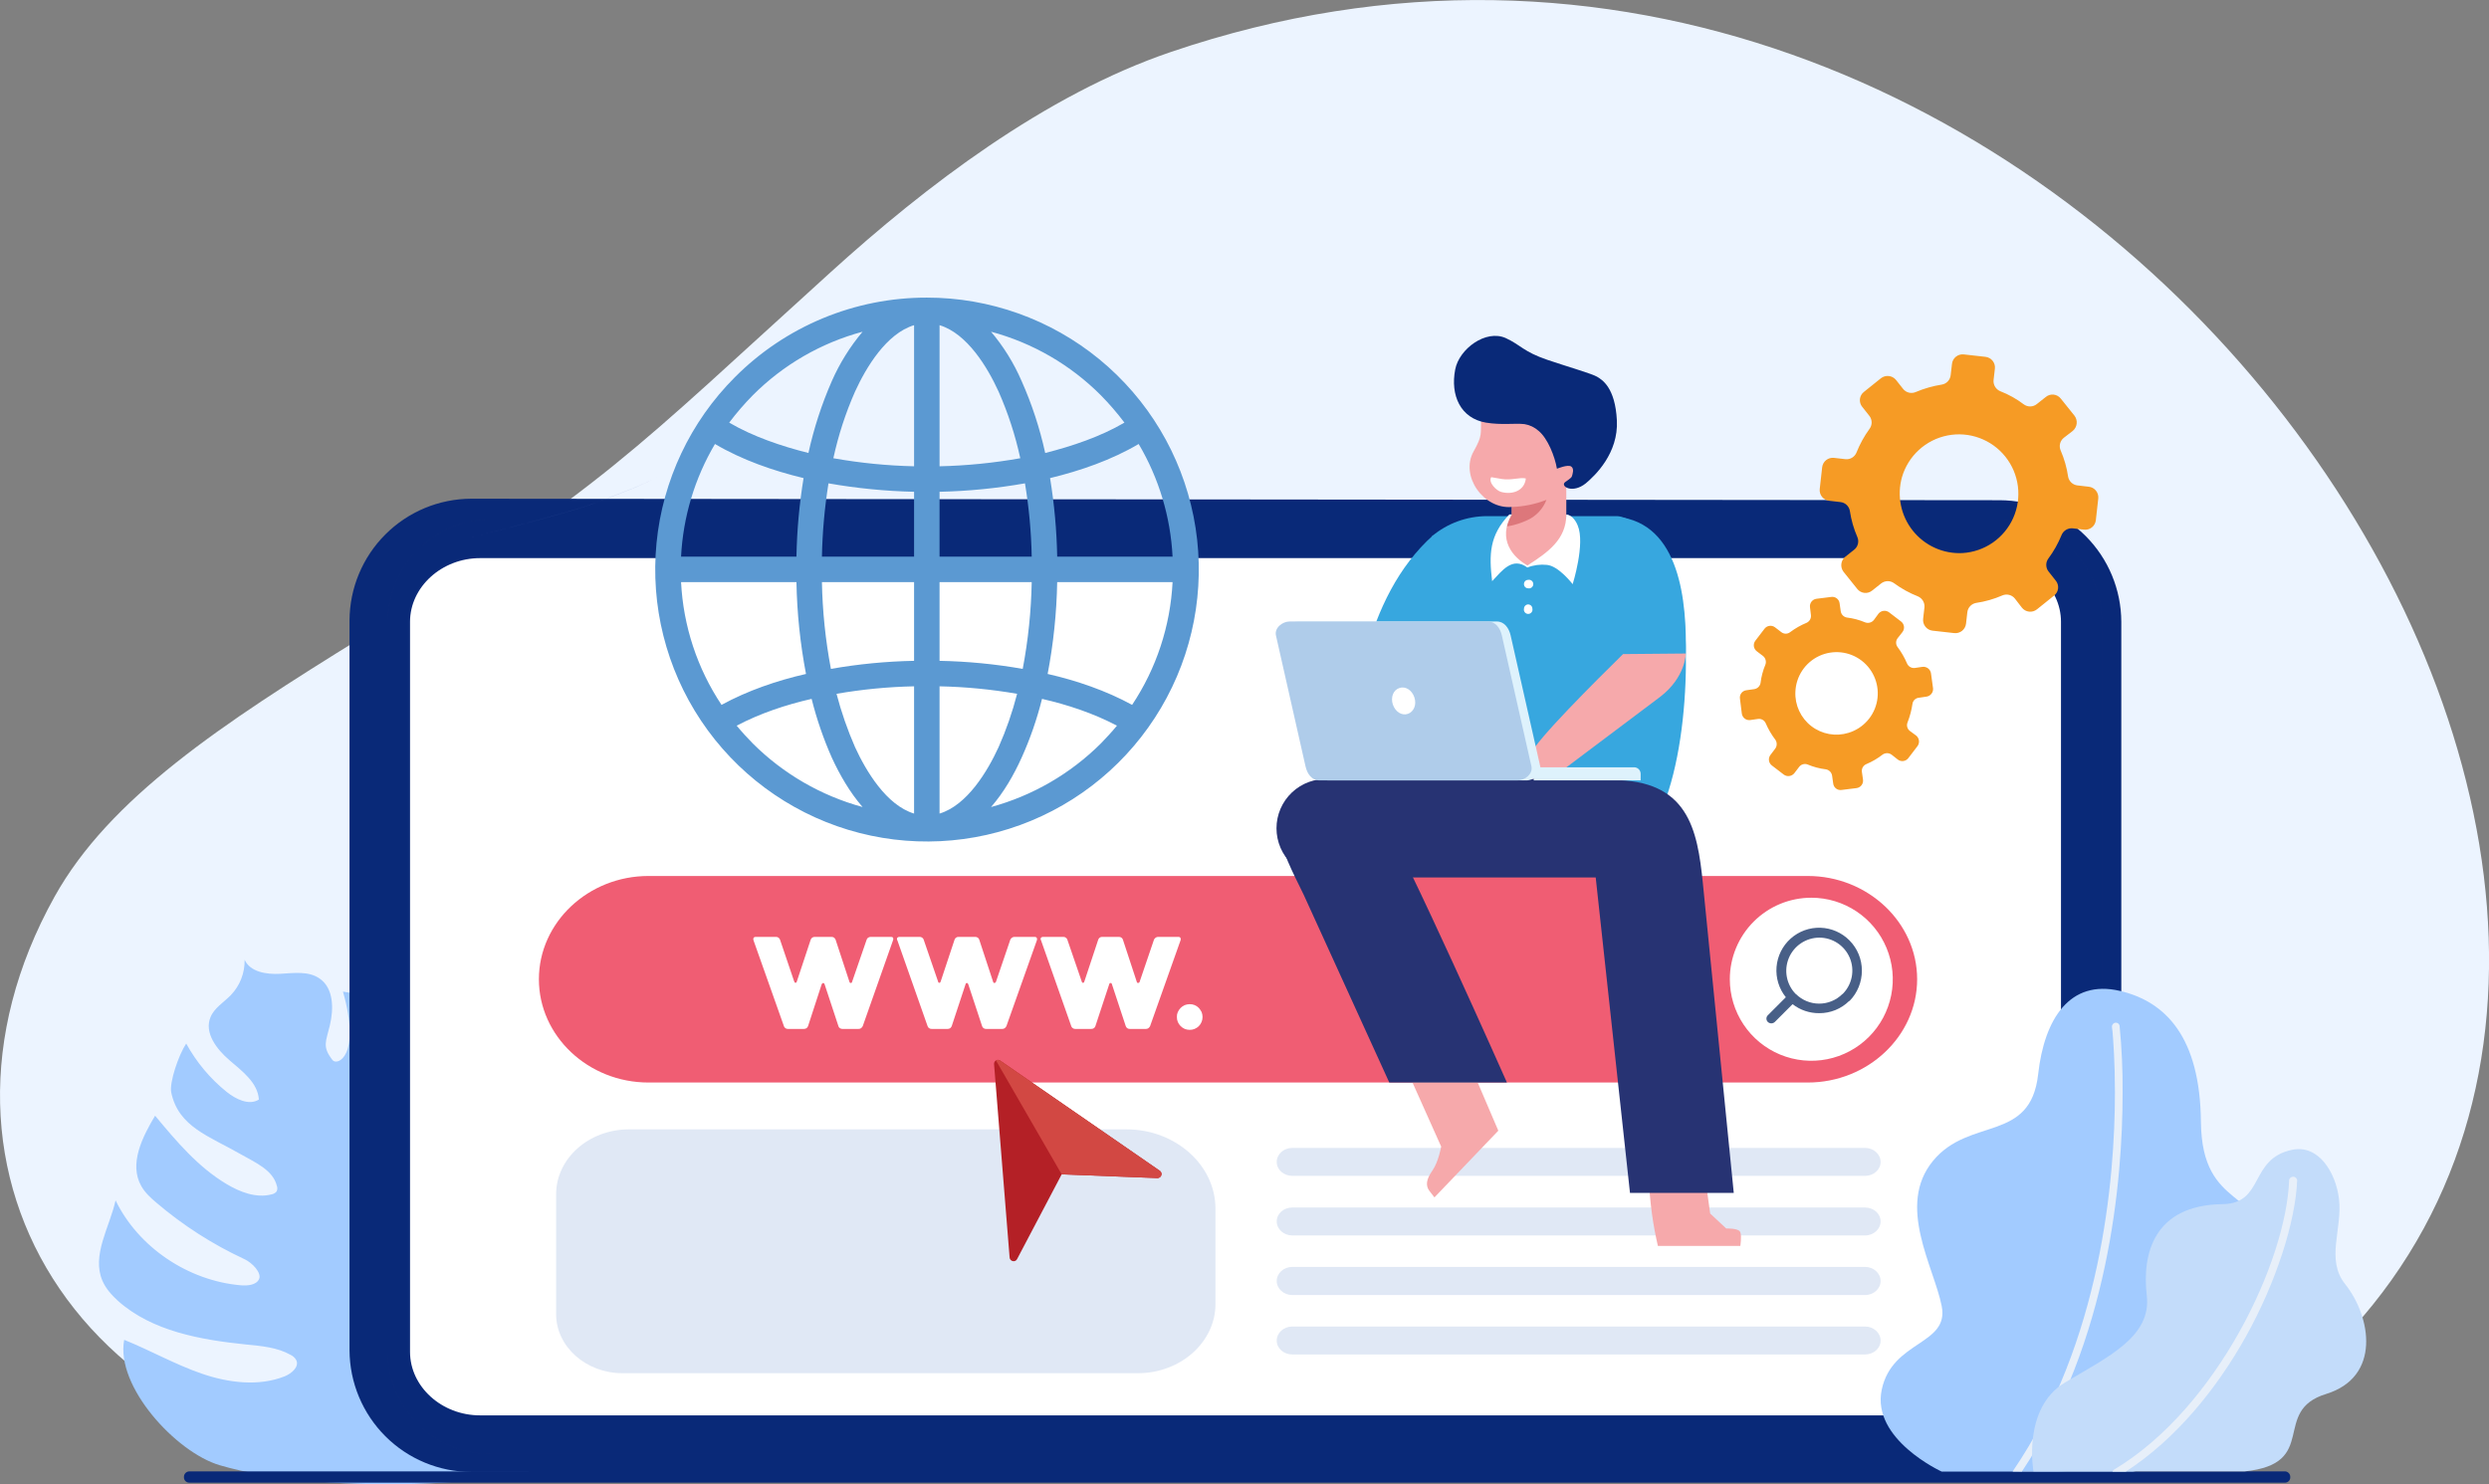 <?xml version="1.0" encoding="UTF-8"?>
<svg xmlns="http://www.w3.org/2000/svg" width="404" height="241" viewBox="0 0 404 241" fill="none">
  <rect x="0" y="0" width="404" height="241" fill="#808080" stroke="none"/>
  <g clip-path="url(#clip0_5_256)">
    <path fill-rule="evenodd" clip-rule="evenodd" d="M190.082 8.429C169.62 15.367 150.162 30.277 134.839 44.184C102.915 73.091 98.172 79.177 58.8 103.46C35.846 117.64 17.756 129.599 8.847 145.604C-16.175 190.579 13.651 239.174 76.13 239.174H330.12C330.12 239.174 360.006 239.783 381.806 215.744C455.716 134.254 333.16 -40.227 190.082 8.429Z" fill="#ECF4FF"></path>
    <path d="M97.747 234.458C88.838 241.882 52.567 242.917 35.663 237.896C28.549 235.797 18.728 225.085 20.157 217.539C24.383 219.243 28.397 221.525 32.714 223.016C37.031 224.507 41.926 225.146 46.183 223.473C47.338 223.016 48.645 221.89 48.068 220.795C47.857 220.432 47.538 220.145 47.156 219.973C44.997 218.756 42.443 218.543 39.98 218.3C32.562 217.539 24.687 216.139 19.184 211.24C18.151 210.297 17.178 209.232 16.631 207.954C14.837 203.815 17.786 199.281 18.759 194.9C22.438 202.476 30.464 207.923 39.068 208.684C40.193 208.775 41.592 208.654 42.048 207.68C42.504 206.706 41.014 205.033 39.585 204.394C34.487 202.02 29.732 198.97 25.448 195.326C24.475 194.504 23.532 193.652 22.924 192.557C20.917 188.996 23.076 184.645 25.174 181.146C28.609 185.284 32.136 189.483 36.788 192.252C38.977 193.561 41.592 194.565 44.054 193.926C44.388 193.872 44.69 193.699 44.906 193.439C44.971 193.296 45.007 193.142 45.012 192.986C45.017 192.829 44.992 192.673 44.936 192.526C44.298 189.94 41.379 188.722 39.038 187.384C33.96 184.462 28.944 182.971 27.788 177.342C27.485 175.76 28.944 171.378 30.221 169.43C31.875 172.452 34.106 175.12 36.788 177.281C38.278 178.468 40.406 179.533 42.017 178.529C41.865 175.82 39.342 173.934 37.244 172.138C35.146 170.343 33.109 167.665 34.173 165.14C34.781 163.649 36.332 162.736 37.457 161.58C38.192 160.817 38.77 159.916 39.156 158.929C39.542 157.942 39.729 156.888 39.707 155.828C40.588 157.806 43.233 158.232 45.453 158.111C47.672 157.989 50.074 157.624 51.868 158.871C54.179 160.454 54.179 163.801 53.54 166.479C52.902 169.156 52.263 169.917 53.966 172.108C54.726 173.112 58.648 171.499 55.668 161.001C72.36 163.284 55.364 173.356 61.688 179.076C65.002 182.119 69.988 171.591 66.37 164.896C66.37 164.896 80.873 166.935 77.772 176.338C74.671 185.74 70.201 185.527 72.086 190.396C73.971 195.265 82.089 191.37 83.396 176.49C83.396 176.49 96.591 186.866 92.943 192.496C89.295 198.125 82.91 203.511 72.755 206.067C68.529 207.132 70.353 213.766 77.103 210.723C83.852 207.68 92.092 205.215 97.139 193.348C97.139 193.348 108.449 209.262 92.791 213.157C90.328 213.766 80.174 215.196 81.025 219.213C81.876 223.229 93.885 219.943 99.449 214.952C99.449 214.952 109.908 228.007 97.747 234.458Z" fill="#A2CBFF"></path>
    <path fill-rule="evenodd" clip-rule="evenodd" d="M30.677 238.9H370.952C371.175 238.923 371.381 239.031 371.527 239.2C371.674 239.37 371.751 239.589 371.742 239.813C371.75 239.925 371.737 240.038 371.701 240.144C371.666 240.251 371.61 240.349 371.536 240.434C371.463 240.519 371.374 240.588 371.273 240.639C371.173 240.689 371.064 240.718 370.952 240.726H30.677C30.563 240.722 30.45 240.695 30.346 240.647C30.242 240.599 30.149 240.53 30.073 240.445C29.996 240.359 29.937 240.259 29.9 240.151C29.863 240.043 29.848 239.928 29.856 239.813C29.848 239.584 29.929 239.361 30.082 239.19C30.235 239.02 30.449 238.916 30.677 238.9Z" fill="#092978"></path>
    <path fill-rule="evenodd" clip-rule="evenodd" d="M344.318 100.964V219.487C344.302 224.719 342.218 229.733 338.521 233.433C334.824 237.133 329.815 239.219 324.587 239.235L76.495 238.992C71.264 238.976 66.251 236.891 62.55 233.192C58.848 229.492 56.757 224.479 56.733 219.243V100.721C56.757 95.486 58.848 90.472 62.55 86.772C66.251 83.073 71.264 80.988 76.495 80.972L324.587 81.216C329.815 81.232 334.824 83.318 338.521 87.018C342.218 90.718 344.302 95.732 344.318 100.964Z" fill="#092978"></path>
    <path fill-rule="evenodd" clip-rule="evenodd" d="M341.187 100.964C341.171 96.563 339.417 92.346 336.307 89.234C333.197 86.122 328.984 84.366 324.586 84.35H79.535C75.138 84.366 70.924 86.122 67.815 89.234C64.705 92.346 62.951 96.563 62.935 100.964V219.487C62.951 223.885 64.706 228.099 67.817 231.206C70.927 234.314 75.14 236.063 79.535 236.071H324.586C328.981 236.063 333.194 234.314 336.305 231.206C339.416 228.099 341.171 223.885 341.187 219.487V100.964Z" fill="#273373"></path>
    <path fill-rule="evenodd" clip-rule="evenodd" d="M341.187 100.964C341.171 96.563 339.417 92.346 336.307 89.234C333.197 86.122 328.984 84.366 324.586 84.35H79.535C75.138 84.366 70.924 86.122 67.815 89.234C64.705 92.346 62.951 96.563 62.935 100.964V219.487C62.951 223.885 64.706 228.099 67.817 231.206C70.927 234.314 75.14 236.063 79.535 236.071H324.586C328.981 236.063 333.194 234.314 336.305 231.206C339.416 228.099 341.171 223.885 341.187 219.487V100.964Z" fill="#092978"></path>
    <path d="M341.187 100.964C341.171 96.563 339.417 92.346 336.307 89.234C333.197 86.122 328.984 84.366 324.586 84.35H79.535C75.138 84.366 70.924 86.122 67.815 89.234C64.705 92.346 62.951 96.563 62.935 100.964V219.487C62.951 223.885 64.706 228.099 67.817 231.206C70.927 234.314 75.14 236.063 79.535 236.071H324.586C328.981 236.063 333.194 234.314 336.305 231.206C339.416 228.099 341.171 223.885 341.187 219.487V100.964Z" stroke="#092978" stroke-width="0.17" stroke-miterlimit="22.93"></path>
    <path fill-rule="evenodd" clip-rule="evenodd" d="M334.528 100.964C334.528 95.305 329.39 90.618 323.157 90.618H77.924C71.691 90.618 66.553 95.305 66.553 100.964V219.486C66.553 225.146 71.691 229.802 77.924 229.802H323.157C329.39 229.802 334.528 225.146 334.528 219.486V100.964Z" fill="white"></path>
    <path fill-rule="evenodd" clip-rule="evenodd" d="M102.094 183.367H182.846C190.781 183.367 197.287 189.149 197.287 196.239V211.727C197.287 217.904 191.632 222.955 184.7 222.955H101.03C95.102 222.955 90.268 218.635 90.268 213.37V193.895C90.268 188.083 95.588 183.367 102.094 183.367Z" fill="#E0E8F5"></path>
    <path d="M75.705 87.423C82.941 85.628 93.338 82.92 96.805 81.581C100.271 80.242 104.253 78.842 106.746 77.412C104.253 78.842 100.271 80.212 96.805 81.581C93.338 82.95 82.941 85.628 75.705 87.423Z" fill="#4760A9"></path>
    <path fill-rule="evenodd" clip-rule="evenodd" d="M105.257 142.227H293.423C303.183 142.227 311.179 149.773 311.179 158.993C311.179 168.213 303.183 175.76 293.423 175.76H105.257C95.467 175.76 87.471 168.213 87.471 158.993C87.471 149.773 95.467 142.227 105.257 142.227Z" fill="#F05D73"></path>
    <path fill-rule="evenodd" clip-rule="evenodd" d="M294 145.756C296.616 145.756 299.173 146.533 301.348 147.987C303.523 149.442 305.218 151.509 306.219 153.928C307.22 156.346 307.482 159.008 306.972 161.575C306.461 164.143 305.202 166.502 303.352 168.353C301.503 170.204 299.146 171.465 296.581 171.975C294.015 172.486 291.356 172.224 288.939 171.222C286.523 170.22 284.457 168.524 283.004 166.347C281.551 164.17 280.775 161.611 280.775 158.993C280.775 155.482 282.168 152.116 284.649 149.633C287.129 147.151 290.493 145.756 294 145.756Z" fill="white"></path>
    <path d="M195.19 165.109C195.194 165.386 195.142 165.661 195.038 165.918C194.935 166.174 194.78 166.407 194.585 166.603C194.389 166.799 194.156 166.953 193.9 167.058C193.643 167.162 193.369 167.213 193.092 167.209C192.822 167.206 192.554 167.154 192.302 167.057C192.052 166.948 191.825 166.793 191.633 166.6C191.437 166.411 191.282 166.183 191.177 165.931C191.068 165.671 191.016 165.391 191.025 165.109C191.014 164.837 191.066 164.567 191.177 164.318C191.289 164.071 191.443 163.844 191.633 163.649C191.825 163.456 192.052 163.301 192.302 163.192C192.554 163.095 192.822 163.044 193.092 163.04C193.369 163.033 193.644 163.084 193.901 163.188C194.157 163.293 194.389 163.45 194.582 163.649C194.761 163.852 194.914 164.077 195.038 164.318C195.135 164.571 195.186 164.839 195.19 165.109ZM168.982 152.694C168.94 152.632 168.915 152.56 168.91 152.485C168.904 152.41 168.919 152.336 168.952 152.268C168.991 152.218 169.042 152.177 169.1 152.151C169.158 152.124 169.222 152.112 169.286 152.116H172.6C172.742 152.109 172.882 152.152 172.995 152.238C173.109 152.308 173.195 152.416 173.239 152.542L175.58 159.358C175.61 159.51 175.671 159.571 175.792 159.571C175.914 159.571 175.945 159.51 176.005 159.358L178.255 152.572C178.297 152.437 178.382 152.319 178.498 152.238C178.612 152.152 178.752 152.109 178.894 152.116H181.63C181.771 152.114 181.91 152.156 182.025 152.238C182.141 152.319 182.227 152.437 182.268 152.572L184.518 159.419C184.526 159.47 184.551 159.517 184.59 159.55C184.63 159.584 184.68 159.602 184.731 159.602C184.785 159.599 184.837 159.58 184.88 159.547C184.924 159.515 184.956 159.47 184.974 159.419L187.315 152.542C187.38 152.42 187.474 152.315 187.589 152.238C187.702 152.152 187.842 152.109 187.984 152.116H191.298C191.358 152.112 191.417 152.124 191.471 152.151C191.524 152.177 191.57 152.218 191.602 152.268C191.657 152.382 191.667 152.512 191.633 152.633L186.677 166.6C186.613 166.732 186.519 166.846 186.403 166.935C186.29 167.021 186.15 167.064 186.008 167.057H183.363C183.221 167.064 183.081 167.021 182.968 166.935C182.852 166.854 182.766 166.736 182.724 166.6L180.475 159.784C180.467 159.733 180.442 159.686 180.402 159.653C180.363 159.619 180.313 159.601 180.262 159.602C180.21 159.601 180.16 159.619 180.121 159.653C180.082 159.686 180.056 159.733 180.049 159.784L177.799 166.6C177.757 166.736 177.672 166.854 177.556 166.935C177.431 167.021 177.282 167.063 177.13 167.057H174.516C174.438 167.061 174.36 167.05 174.287 167.024C174.214 166.998 174.147 166.957 174.09 166.905C173.984 166.833 173.908 166.725 173.877 166.6L168.982 152.694ZM145.663 152.694C145.621 152.632 145.596 152.56 145.59 152.485C145.585 152.41 145.599 152.336 145.632 152.268C145.672 152.218 145.723 152.177 145.781 152.151C145.839 152.124 145.903 152.112 145.967 152.116H149.281C149.423 152.109 149.562 152.152 149.676 152.238C149.79 152.308 149.876 152.416 149.919 152.542L152.26 159.358C152.291 159.51 152.351 159.571 152.473 159.571C152.595 159.571 152.625 159.51 152.686 159.358L154.936 152.572C154.977 152.437 155.063 152.319 155.179 152.238C155.292 152.152 155.432 152.109 155.574 152.116H158.28C158.431 152.109 158.581 152.152 158.706 152.238C158.822 152.319 158.907 152.437 158.949 152.572L161.199 159.419C161.206 159.47 161.232 159.517 161.271 159.55C161.31 159.584 161.36 159.602 161.412 159.602C161.466 159.599 161.518 159.58 161.561 159.547C161.604 159.515 161.637 159.47 161.655 159.419L163.996 152.542C164.061 152.42 164.155 152.315 164.27 152.238C164.383 152.152 164.523 152.109 164.665 152.116H167.979C168.038 152.112 168.098 152.124 168.152 152.151C168.205 152.177 168.25 152.218 168.283 152.268C168.337 152.382 168.348 152.512 168.313 152.633L163.357 166.6C163.293 166.732 163.2 166.846 163.084 166.935C162.97 167.021 162.831 167.064 162.689 167.057H160.044C159.902 167.064 159.762 167.021 159.648 166.935C159.532 166.854 159.447 166.736 159.405 166.6L157.155 159.784C157.094 159.663 157.034 159.602 156.942 159.602C156.891 159.601 156.841 159.619 156.802 159.653C156.763 159.686 156.737 159.733 156.73 159.784L154.48 166.6C154.427 166.73 154.344 166.845 154.236 166.935C154.112 167.021 153.962 167.063 153.811 167.057H151.196C151.119 167.061 151.041 167.05 150.968 167.024C150.895 166.998 150.828 166.957 150.771 166.905C150.664 166.833 150.589 166.725 150.558 166.6L145.663 152.694ZM122.313 152.694C122.283 152.627 122.267 152.555 122.267 152.481C122.267 152.408 122.283 152.335 122.313 152.268C122.347 152.22 122.393 152.181 122.446 152.155C122.499 152.128 122.558 152.115 122.617 152.116H125.961C126.103 152.114 126.241 152.156 126.357 152.238C126.463 152.316 126.547 152.421 126.6 152.542L128.91 159.358C128.971 159.51 129.032 159.571 129.123 159.571C129.215 159.571 129.306 159.51 129.336 159.358L131.586 152.572C131.638 152.443 131.722 152.328 131.829 152.238C131.954 152.152 132.104 152.109 132.255 152.116H134.961C135.112 152.109 135.261 152.152 135.386 152.238C135.494 152.328 135.577 152.443 135.63 152.572L137.879 159.419C137.887 159.47 137.912 159.517 137.952 159.55C137.991 159.584 138.041 159.602 138.092 159.602C138.144 159.602 138.194 159.584 138.233 159.55C138.272 159.517 138.298 159.47 138.305 159.419L140.677 152.542C140.72 152.416 140.806 152.308 140.92 152.238C141.045 152.152 141.194 152.109 141.345 152.116H144.659C144.719 152.112 144.779 152.124 144.832 152.151C144.886 152.177 144.931 152.218 144.963 152.268C145.008 152.386 145.008 152.516 144.963 152.633L140.038 166.6C139.974 166.732 139.88 166.846 139.764 166.935C139.651 167.021 139.511 167.064 139.369 167.057H136.724C136.582 167.064 136.442 167.021 136.329 166.935C136.268 166.899 136.214 166.851 136.172 166.793C136.131 166.736 136.101 166.67 136.086 166.6L133.836 159.784C133.775 159.663 133.714 159.602 133.623 159.602C133.532 159.602 133.441 159.663 133.38 159.784L131.16 166.6C131.108 166.73 131.024 166.845 130.917 166.935C130.79 167.017 130.642 167.059 130.491 167.057H127.846C127.774 167.059 127.701 167.047 127.633 167.021C127.566 166.994 127.504 166.955 127.451 166.905C127.345 166.833 127.269 166.725 127.238 166.6L122.313 152.694Z" fill="white"></path>
    <path fill-rule="evenodd" clip-rule="evenodd" d="M300.203 152.694C301.493 153.998 302.214 155.759 302.209 157.593C302.215 159.437 301.494 161.208 300.203 162.523H300.142C299.501 163.157 298.742 163.658 297.907 163.998C297.072 164.337 296.179 164.508 295.277 164.501C293.715 164.512 292.195 163.998 290.96 163.04L288.072 165.931C287.92 166.074 287.718 166.154 287.509 166.154C287.3 166.154 287.099 166.074 286.947 165.931C286.873 165.86 286.815 165.775 286.775 165.681C286.735 165.587 286.714 165.486 286.714 165.383C286.714 165.281 286.735 165.18 286.775 165.086C286.815 164.992 286.873 164.907 286.947 164.836L289.866 161.914C288.751 160.528 288.211 158.766 288.358 156.992C288.505 155.219 289.327 153.57 290.654 152.386C291.982 151.202 293.713 150.573 295.49 150.631C297.267 150.688 298.955 151.427 300.203 152.694ZM291.477 161.397H291.507C292.51 162.393 293.865 162.952 295.277 162.952C296.69 162.952 298.045 162.393 299.048 161.397H299.078C299.833 160.648 300.348 159.691 300.557 158.647C300.767 157.604 300.661 156.522 300.253 155.539C299.845 154.557 299.154 153.718 298.268 153.13C297.382 152.542 296.341 152.231 295.277 152.238C294.221 152.246 293.19 152.565 292.313 153.155C291.436 153.745 290.752 154.581 290.347 155.558C289.942 156.535 289.833 157.609 290.034 158.648C290.235 159.686 290.737 160.642 291.477 161.397Z" fill="#485F87"></path>
    <path fill-rule="evenodd" clip-rule="evenodd" d="M131.738 113.471C127.603 114.414 123.377 115.814 119.576 117.822C120.397 118.826 121.279 119.77 122.191 120.713C127.136 125.639 133.276 129.194 140.007 131.029C137.94 128.655 136.298 125.795 135.021 123.026C133.656 119.941 132.558 116.744 131.738 113.471ZM181.295 117.822C177.495 115.814 173.269 114.414 169.134 113.471C168.317 116.749 167.208 119.947 165.82 123.026C164.573 125.795 162.932 128.655 160.864 131.029C167.596 129.194 173.735 125.639 178.681 120.713C179.593 119.77 180.474 118.826 181.295 117.822ZM169.651 73.548C173.998 72.452 178.62 70.9 182.511 68.618C181.334 67.054 180.055 65.57 178.681 64.175C173.752 59.228 167.606 55.67 160.864 53.86C162.899 56.27 164.569 58.967 165.82 61.863C167.491 65.617 168.774 69.532 169.651 73.548ZM118.36 68.618C122.252 70.9 126.873 72.452 131.221 73.548C132.101 69.537 133.374 65.623 135.021 61.863C136.295 58.971 137.974 56.277 140.007 53.86C133.265 55.67 127.12 59.228 122.191 64.175C120.817 65.57 119.537 67.054 118.36 68.618ZM148.368 75.708V52.795C143.869 54.164 140.585 59.642 138.791 63.567C137.253 67.049 136.071 70.679 135.265 74.4C139.593 75.17 143.973 75.607 148.368 75.708ZM135.781 112.649C136.556 115.615 137.562 118.514 138.791 121.322C140.585 125.217 143.869 130.724 148.368 132.094V111.432C144.148 111.519 139.94 111.926 135.781 112.649ZM152.503 111.432V132.094C157.003 130.724 160.286 125.217 162.08 121.322C163.322 118.52 164.329 115.619 165.09 112.649C160.931 111.926 156.724 111.519 152.503 111.432ZM152.503 52.795V75.708C156.898 75.607 161.279 75.17 165.607 74.4C164.8 70.679 163.618 67.049 162.08 63.567C160.286 59.642 157.003 54.164 152.503 52.795ZM184.822 72.087C180.444 74.674 175.367 76.439 170.441 77.625C171.13 81.842 171.516 86.103 171.597 90.375H190.325C189.996 83.923 188.108 77.648 184.822 72.087ZM152.503 90.375H167.462C167.386 86.388 167.021 82.411 166.367 78.477C161.787 79.284 157.152 79.742 152.503 79.847V90.375ZM133.41 90.375H148.368V79.847C143.709 79.74 139.064 79.283 134.474 78.477C133.846 82.414 133.49 86.389 133.41 90.375ZM110.547 90.375H129.275C129.355 86.103 129.741 81.842 130.43 77.625C125.505 76.439 120.428 74.674 116.05 72.087C112.764 77.648 110.875 83.923 110.547 90.375ZM129.275 94.513H110.547C110.901 101.628 113.17 108.515 117.114 114.445C121.34 112.132 126.143 110.489 130.826 109.424C129.884 104.507 129.365 99.519 129.275 94.513ZM134.869 108.602C139.329 107.819 143.842 107.381 148.368 107.294V94.513H133.41C133.5 99.242 133.988 103.955 134.869 108.602ZM166.002 108.602C166.884 103.955 167.372 99.242 167.462 94.513H152.503V107.294C157.03 107.381 161.543 107.819 166.002 108.602ZM190.325 94.513H171.597C171.506 99.519 170.988 104.507 170.046 109.424C174.728 110.489 179.532 112.132 183.758 114.445C187.701 108.515 189.97 101.628 190.325 94.513ZM150.436 48.322C160.643 48.315 170.538 51.85 178.432 58.327C186.327 64.803 191.733 73.819 193.73 83.838C195.727 93.857 194.19 104.259 189.382 113.271C184.575 122.283 176.793 129.348 167.364 133.261C157.935 137.174 147.441 137.693 137.672 134.73C127.904 131.767 119.464 125.505 113.791 117.012C108.118 108.518 105.564 98.319 106.564 88.151C107.563 77.984 112.055 68.478 119.272 61.254C123.358 57.148 128.215 53.892 133.563 51.672C138.912 49.453 144.646 48.314 150.436 48.322Z" fill="#5B99D2"></path>
    <path fill-rule="evenodd" clip-rule="evenodd" d="M241.403 83.802H262.411C265.056 83.802 271.502 88.793 272.627 95.274H272.657C274.786 105.711 273.843 128.655 266.455 136.841L258.064 136.749L232.434 130.359V87.058C234.947 84.95 238.123 83.797 241.403 83.802Z" fill="#37A7DF"></path>
    <path fill-rule="evenodd" clip-rule="evenodd" d="M262.412 83.894C272.81 84.898 273.782 97.952 273.63 106.107H262.412V83.894Z" fill="#37A7DF"></path>
    <path fill-rule="evenodd" clip-rule="evenodd" d="M263.445 106.198L273.63 106.107C273.63 106.107 273.63 109.971 269.435 113.167L251.709 126.495H236.873C236.873 126.495 240.035 122.447 244.169 122.113C248.304 121.778 248.517 122.356 248.517 122.356C249.308 120.226 258.885 110.671 263.445 106.198Z" fill="#F6A9AB"></path>
    <path fill-rule="evenodd" clip-rule="evenodd" d="M209.753 215.379H302.726C304.125 215.379 305.25 216.413 305.25 217.661C305.25 218.908 304.125 219.912 302.726 219.912H209.753C208.354 219.912 207.229 218.908 207.229 217.661C207.229 216.413 208.354 215.379 209.753 215.379ZM209.753 205.702H302.726C304.125 205.702 305.25 206.737 305.25 207.984C305.25 209.232 304.125 210.266 302.726 210.266H209.753C208.354 210.266 207.229 209.232 207.229 207.984C207.229 206.737 208.354 205.702 209.753 205.702ZM209.753 196.056H302.726C304.125 196.056 305.25 197.06 305.25 198.308C305.25 199.555 304.125 200.59 302.726 200.59H209.753C208.354 200.59 207.229 199.555 207.229 198.308C207.229 197.06 208.354 196.056 209.753 196.056ZM209.753 186.379H302.726C304.125 186.379 305.25 187.414 305.25 188.662C305.25 189.909 304.125 190.913 302.726 190.913H209.753C208.354 190.913 207.229 189.909 207.229 188.662C207.229 187.414 208.354 186.379 209.753 186.379Z" fill="#E0E8F5"></path>
    <path fill-rule="evenodd" clip-rule="evenodd" d="M276.58 189.727L277.583 197.03L280.198 199.464C280.198 199.464 282.235 199.373 282.478 200.073C282.721 200.772 282.478 202.294 282.478 202.294H269.1C268.371 199.099 267.793 195.752 267.55 190.153L276.58 189.727Z" fill="#F6A9AB"></path>
    <path fill-rule="evenodd" clip-rule="evenodd" d="M215.681 126.494H260.101C260.601 126.498 261.1 126.549 261.59 126.647C273.995 126.586 275.515 134.619 276.397 143.383L281.413 193.682H264.57L259.006 142.47H215.681C214.592 142.537 213.5 142.381 212.473 142.01C211.447 141.639 210.507 141.061 209.711 140.313C208.916 139.565 208.282 138.661 207.849 137.658C207.416 136.656 207.192 135.575 207.192 134.482C207.192 133.39 207.416 132.309 207.849 131.306C208.282 130.303 208.916 129.4 209.711 128.651C210.507 127.903 211.447 127.326 212.473 126.955C213.5 126.584 214.592 126.427 215.681 126.494Z" fill="#273373"></path>
    <path fill-rule="evenodd" clip-rule="evenodd" d="M227.812 172.504L233.924 186.166C233.924 186.166 233.498 188.631 232.495 190.061C231.491 191.491 231.37 192.496 232.008 193.348L232.829 194.413L243.197 183.58L237.754 170.86L227.812 172.504Z" fill="#F6A9AB"></path>
    <path fill-rule="evenodd" clip-rule="evenodd" d="M219.938 128.838C221.745 129.722 223.272 131.092 224.347 132.794C227.995 138.332 244.595 175.76 244.595 175.76H225.502L211.607 145.27C211.03 143.992 208.172 138.697 207.898 136.293C207.047 128.533 213.493 125.886 219.938 128.838Z" fill="#273373"></path>
    <path fill-rule="evenodd" clip-rule="evenodd" d="M239.183 73.304C236.964 77.23 240.764 82.707 245.385 82.311V83.559L242.862 87.149L245.355 90.862L247.939 91.805L254.233 90.192V78.903C254.446 78.812 254.476 79.238 254.932 78.964C255.388 78.69 256.422 76.56 256.239 75.465C256.057 74.369 254.658 73.76 254.658 73.76C255.966 70.565 257 70.048 253.625 68.253C250.25 66.457 243.5 66.61 243.5 66.61L240.43 67.644C240.278 70.626 240.703 70.565 239.183 73.304Z" fill="#F6A9AB"></path>
    <path fill-rule="evenodd" clip-rule="evenodd" d="M245.386 82.311C247.313 82.253 249.216 81.862 251.01 81.155C250.458 82.612 249.355 83.792 247.94 84.441C245.69 85.476 244.2 85.506 244.018 85.506L245.386 83.559V82.311Z" fill="#DD777B"></path>
    <path fill-rule="evenodd" clip-rule="evenodd" d="M236.204 59.976C235.383 64.175 237.055 67.918 241.19 68.618C243.774 69.044 245.872 68.679 247.453 68.862C248.303 68.999 249.094 69.38 249.733 69.957C251.223 71.174 252.378 74.126 252.713 76.104C252.713 76.104 254.476 75.373 255.024 75.739C255.571 76.104 255.236 76.986 255.145 77.321C255.054 77.656 254.263 78.082 254.02 78.294C253.23 78.964 255.236 80.212 257.395 78.477C258.885 77.23 262.716 73.608 262.442 68.253C262.168 62.897 260.04 61.65 259.219 61.163C258.398 60.676 254.385 59.52 251.162 58.424C247.24 57.085 246.906 56.051 244.413 54.894C241.16 53.434 236.842 56.659 236.204 59.976Z" fill="#092978"></path>
    <path fill-rule="evenodd" clip-rule="evenodd" d="M242.041 77.473C241.524 78.355 242.923 79.694 243.683 79.877C245.477 80.364 247.453 79.694 247.666 77.686C246.784 77.442 245.325 78.021 243.805 77.777L242.041 77.473Z" fill="white"></path>
    <path fill-rule="evenodd" clip-rule="evenodd" d="M232.647 86.876C226.931 91.988 223.617 99.017 221.61 106.411C225.35 106.168 229.242 106.168 232.951 106.046L232.647 86.876Z" fill="#37A7DF"></path>
    <path fill-rule="evenodd" clip-rule="evenodd" d="M248.031 98.134C248.216 98.134 248.394 98.208 248.525 98.339C248.656 98.471 248.73 98.649 248.73 98.834C248.751 98.936 248.75 99.042 248.726 99.143C248.701 99.244 248.655 99.339 248.589 99.42C248.524 99.501 248.441 99.566 248.347 99.611C248.253 99.656 248.15 99.679 248.046 99.679C247.942 99.679 247.839 99.656 247.745 99.611C247.651 99.566 247.568 99.501 247.502 99.42C247.437 99.339 247.39 99.244 247.366 99.143C247.342 99.042 247.34 98.936 247.362 98.834C247.362 98.654 247.431 98.48 247.556 98.35C247.68 98.219 247.85 98.142 248.031 98.134ZM248.031 94.148C248.132 94.126 248.238 94.128 248.339 94.152C248.44 94.177 248.535 94.223 248.616 94.289C248.697 94.355 248.762 94.438 248.807 94.532C248.852 94.626 248.875 94.729 248.875 94.833C248.875 94.937 248.852 95.04 248.807 95.134C248.762 95.228 248.697 95.311 248.616 95.377C248.535 95.442 248.44 95.489 248.339 95.513C248.238 95.538 248.132 95.539 248.031 95.517C247.943 95.517 247.856 95.5 247.775 95.466C247.693 95.433 247.62 95.383 247.558 95.321C247.496 95.259 247.446 95.185 247.413 95.104C247.379 95.023 247.362 94.936 247.362 94.848C247.358 94.758 247.372 94.667 247.404 94.582C247.435 94.498 247.484 94.42 247.547 94.355C247.609 94.289 247.684 94.237 247.767 94.202C247.851 94.166 247.94 94.148 248.031 94.148ZM245.385 83.528C243.014 87.606 245.598 90.527 247.939 91.805C251.253 89.675 254.233 87.575 254.233 83.528C254.233 83.528 255.358 83.528 256.087 85.324C257.334 88.275 255.267 94.848 255.267 94.848C255.267 94.848 252.986 91.866 251.071 91.714C249.998 91.604 248.915 91.75 247.909 92.14C245.477 90.344 243.804 92.657 242.193 94.361C241.676 90.04 241.737 86.906 244.99 83.528H245.385Z" fill="white"></path>
    <path fill-rule="evenodd" clip-rule="evenodd" d="M242.953 100.904H210.787C209.54 100.904 208.263 101.969 208.537 103.186L213.341 124.456C213.614 125.643 214.374 126.708 215.59 126.708H247.757C249.004 126.708 250.281 125.643 250.007 124.456L245.203 103.186C244.93 101.969 244.17 100.904 242.953 100.904Z" fill="#DEF2FC"></path>
    <path fill-rule="evenodd" clip-rule="evenodd" d="M241.494 100.904H209.358C208.111 100.904 206.834 101.969 207.108 103.186L211.911 124.456C212.185 125.643 212.915 126.708 214.161 126.708H246.298C247.544 126.708 248.821 125.643 248.578 124.456L243.774 103.186C243.501 101.969 242.74 100.904 241.494 100.904Z" fill="#AFCCEA"></path>
    <path fill-rule="evenodd" clip-rule="evenodd" d="M227.144 111.706C226.171 112.01 225.684 113.197 226.08 114.384C226.475 115.57 227.539 116.24 228.512 115.905C229.485 115.57 229.971 114.414 229.576 113.227C229.181 112.041 228.117 111.371 227.144 111.706Z" fill="white"></path>
    <path fill-rule="evenodd" clip-rule="evenodd" d="M265.269 124.578H248.943V126.708H266.303V125.643C266.303 125.365 266.195 125.099 266.002 124.9C265.809 124.701 265.546 124.586 265.269 124.578Z" fill="#DEF2FC"></path>
    <path d="M297.558 127.225L297.376 125.947C297.34 125.69 297.224 125.451 297.043 125.265C296.863 125.079 296.628 124.955 296.372 124.912C295.347 124.789 294.344 124.523 293.393 124.121C293.153 124.03 292.889 124.019 292.643 124.091C292.396 124.162 292.179 124.311 292.025 124.517L291.234 125.551C291.032 125.798 290.742 125.958 290.425 125.998C290.109 126.037 289.789 125.954 289.532 125.764L287.586 124.273C287.332 124.075 287.168 123.785 287.128 123.465C287.088 123.146 287.176 122.824 287.373 122.569L288.133 121.565C288.291 121.356 288.379 121.102 288.384 120.84C288.39 120.578 288.312 120.32 288.163 120.105C287.543 119.287 287.022 118.398 286.613 117.457C286.514 117.215 286.339 117.012 286.113 116.88C285.888 116.748 285.625 116.694 285.366 116.727L284.089 116.909C283.929 116.931 283.767 116.92 283.611 116.878C283.456 116.836 283.31 116.763 283.182 116.664C283.055 116.565 282.949 116.441 282.87 116.3C282.79 116.16 282.74 116.005 282.721 115.844L282.417 113.41C282.396 113.254 282.406 113.095 282.446 112.943C282.487 112.791 282.558 112.648 282.654 112.524C282.75 112.399 282.87 112.295 283.007 112.217C283.144 112.14 283.295 112.09 283.451 112.071L284.728 111.889C284.985 111.853 285.223 111.737 285.409 111.556C285.595 111.376 285.719 111.14 285.762 110.884C285.885 109.858 286.151 108.855 286.552 107.902C286.641 107.657 286.65 107.39 286.579 107.139C286.508 106.888 286.361 106.665 286.157 106.503L285.153 105.742C285.026 105.646 284.918 105.526 284.837 105.388C284.755 105.251 284.702 105.099 284.679 104.94C284.657 104.782 284.665 104.621 284.705 104.466C284.745 104.311 284.814 104.166 284.91 104.038L286.4 102.09C286.594 101.832 286.882 101.661 287.201 101.616C287.52 101.57 287.845 101.653 288.103 101.847L289.136 102.638C289.34 102.799 289.592 102.886 289.851 102.886C290.11 102.886 290.362 102.799 290.565 102.638C291.389 102.02 292.288 101.509 293.241 101.117C293.474 101.009 293.667 100.831 293.793 100.607C293.918 100.382 293.97 100.124 293.94 99.869L293.788 98.591C293.745 98.272 293.829 97.95 294.023 97.693C294.216 97.436 294.504 97.267 294.822 97.222L297.254 96.917C297.41 96.896 297.568 96.906 297.72 96.947C297.873 96.987 298.015 97.058 298.139 97.154C298.264 97.251 298.368 97.371 298.446 97.508C298.523 97.645 298.573 97.796 298.592 97.952L298.774 99.23C298.809 99.487 298.926 99.726 299.106 99.912C299.287 100.098 299.522 100.222 299.777 100.265C300.803 100.388 301.806 100.654 302.757 101.056C303.002 101.144 303.269 101.154 303.52 101.083C303.771 101.012 303.993 100.864 304.156 100.66L304.916 99.626C305.118 99.379 305.408 99.219 305.724 99.179C306.041 99.14 306.361 99.223 306.618 99.413L308.564 100.904C308.692 101 308.799 101.12 308.881 101.257C308.962 101.395 309.016 101.547 309.038 101.705C309.061 101.863 309.052 102.025 309.012 102.179C308.973 102.334 308.903 102.48 308.807 102.608L308.017 103.612C307.854 103.82 307.766 104.077 307.766 104.342C307.766 104.607 307.854 104.864 308.017 105.072C308.628 105.891 309.138 106.779 309.537 107.72C309.641 107.964 309.822 108.168 310.053 108.3C310.283 108.432 310.551 108.485 310.814 108.45L312.06 108.268C312.382 108.233 312.704 108.324 312.96 108.523C313.215 108.722 313.383 109.012 313.429 109.333L313.763 111.767C313.79 112.084 313.694 112.399 313.496 112.648C313.299 112.896 313.013 113.06 312.699 113.106L311.452 113.288C311.192 113.314 310.948 113.427 310.76 113.609C310.572 113.792 310.452 114.033 310.419 114.293C310.267 115.313 310.002 116.313 309.628 117.275C309.526 117.516 309.507 117.783 309.573 118.037C309.639 118.29 309.787 118.514 309.993 118.674L311.027 119.435C311.273 119.638 311.433 119.928 311.473 120.245C311.512 120.562 311.429 120.882 311.24 121.139L309.75 123.087C309.556 123.345 309.268 123.516 308.949 123.561C308.63 123.607 308.305 123.524 308.047 123.33L307.044 122.539C306.835 122.381 306.581 122.293 306.319 122.288C306.057 122.282 305.8 122.359 305.585 122.508C304.775 123.14 303.886 123.662 302.939 124.06C302.697 124.159 302.495 124.335 302.363 124.56C302.231 124.786 302.177 125.049 302.21 125.308L302.392 126.586C302.436 126.905 302.351 127.227 302.157 127.484C301.964 127.741 301.677 127.91 301.358 127.955L298.896 128.26C298.74 128.281 298.581 128.271 298.429 128.23C298.277 128.19 298.135 128.119 298.01 128.023C297.886 127.927 297.782 127.806 297.704 127.669C297.626 127.532 297.577 127.381 297.558 127.225ZM300.051 118.979C301.225 118.62 302.278 117.945 303.095 117.028C303.912 116.11 304.46 114.986 304.68 113.777C304.901 112.568 304.784 111.322 304.344 110.175C303.904 109.028 303.157 108.024 302.185 107.274C301.213 106.524 300.053 106.056 298.833 105.921C297.612 105.787 296.378 105.991 295.266 106.511C294.154 107.032 293.207 107.849 292.528 108.872C291.849 109.896 291.464 111.087 291.417 112.315C291.368 113.384 291.578 114.45 292.028 115.421C292.478 116.392 293.155 117.24 294.002 117.894C294.849 118.548 295.841 118.988 296.894 119.177C297.947 119.365 299.03 119.298 300.051 118.979Z" fill="#F69B25"></path>
    <path fill-rule="evenodd" clip-rule="evenodd" d="M172.326 190.67L165.09 204.424C165.031 204.552 164.928 204.656 164.801 204.717C164.673 204.778 164.528 204.793 164.391 204.759C164.253 204.732 164.128 204.662 164.035 204.557C163.941 204.453 163.885 204.32 163.874 204.18L161.351 172.777C161.34 172.656 161.364 172.534 161.421 172.427C161.477 172.319 161.563 172.229 161.668 172.168C161.773 172.108 161.894 172.078 162.015 172.084C162.137 172.089 162.254 172.129 162.354 172.199L188.258 190.092C188.372 190.17 188.457 190.284 188.501 190.416C188.545 190.548 188.545 190.69 188.501 190.822C188.456 190.956 188.37 191.072 188.255 191.154C188.141 191.236 188.003 191.279 187.862 191.278L172.326 190.67Z" fill="#B42026"></path>
    <path fill-rule="evenodd" clip-rule="evenodd" d="M161.655 172.169C161.762 172.105 161.885 172.074 162.009 172.08C162.133 172.085 162.253 172.127 162.354 172.199L188.258 190.092C188.372 190.171 188.458 190.284 188.502 190.416C188.545 190.548 188.545 190.69 188.501 190.822C188.456 190.956 188.37 191.072 188.256 191.154C188.141 191.236 188.003 191.279 187.862 191.279L172.326 190.67L161.655 172.169Z" fill="#D24843"></path>
    <path d="M312.152 100.478L312.364 98.621C312.401 98.248 312.317 97.872 312.126 97.549C311.935 97.227 311.645 96.973 311.3 96.826C309.926 96.287 308.628 95.571 307.439 94.696C307.134 94.471 306.764 94.352 306.385 94.357C306.006 94.363 305.64 94.493 305.341 94.726L303.882 95.883C303.706 96.028 303.502 96.137 303.283 96.202C303.064 96.267 302.835 96.287 302.608 96.262C302.381 96.236 302.161 96.165 301.962 96.053C301.763 95.941 301.589 95.79 301.45 95.609L299.23 92.84C298.952 92.478 298.825 92.021 298.876 91.567C298.927 91.113 299.152 90.697 299.504 90.405L300.963 89.249C301.261 89.013 301.472 88.685 301.566 88.317C301.659 87.949 301.629 87.56 301.48 87.21C300.892 85.86 300.483 84.438 300.264 82.981C300.206 82.604 300.026 82.257 299.751 81.993C299.476 81.729 299.122 81.562 298.744 81.52L296.92 81.307C296.691 81.284 296.47 81.216 296.268 81.108C296.067 80.999 295.889 80.851 295.744 80.672C295.6 80.494 295.493 80.289 295.428 80.069C295.364 79.849 295.344 79.618 295.369 79.39L295.764 75.86C295.818 75.405 296.049 74.989 296.408 74.704C296.767 74.419 297.224 74.287 297.68 74.339L299.534 74.552C299.908 74.593 300.286 74.512 300.609 74.32C300.933 74.127 301.185 73.835 301.328 73.487C301.873 72.115 302.588 70.816 303.456 69.622C303.681 69.317 303.8 68.947 303.795 68.567C303.789 68.188 303.66 67.821 303.426 67.523L302.271 66.062C302.125 65.886 302.017 65.682 301.952 65.463C301.887 65.244 301.866 65.014 301.892 64.787C301.917 64.56 301.988 64.34 302.1 64.141C302.212 63.942 302.363 63.767 302.544 63.628L305.311 61.406C305.673 61.128 306.129 61.001 306.582 61.052C307.036 61.103 307.452 61.328 307.743 61.68L308.898 63.141C309.134 63.438 309.462 63.65 309.83 63.744C310.198 63.837 310.586 63.807 310.935 63.658C312.299 63.079 313.729 62.67 315.192 62.441C315.563 62.377 315.903 62.194 316.161 61.919C316.419 61.645 316.58 61.294 316.621 60.919L316.834 59.094C316.856 58.865 316.924 58.644 317.033 58.442C317.142 58.24 317.29 58.062 317.468 57.918C317.646 57.773 317.851 57.666 318.071 57.601C318.291 57.537 318.521 57.517 318.749 57.542L322.276 57.937C322.504 57.964 322.725 58.035 322.925 58.148C323.126 58.26 323.302 58.411 323.443 58.593C323.585 58.774 323.689 58.981 323.749 59.203C323.81 59.425 323.826 59.657 323.796 59.885L323.583 61.711C323.547 62.084 323.63 62.46 323.822 62.783C324.013 63.105 324.302 63.359 324.647 63.506C326.028 64.043 327.328 64.77 328.509 65.666C328.817 65.887 329.189 66.001 329.568 65.99C329.947 65.979 330.312 65.844 330.606 65.606L332.066 64.449C332.242 64.304 332.446 64.195 332.664 64.13C332.883 64.065 333.113 64.045 333.34 64.07C333.567 64.096 333.786 64.167 333.985 64.279C334.184 64.391 334.359 64.542 334.498 64.723L336.718 67.492C336.997 67.859 337.125 68.32 337.074 68.779C337.023 69.239 336.798 69.66 336.444 69.957L334.985 71.083C334.687 71.319 334.475 71.647 334.382 72.015C334.289 72.383 334.319 72.772 334.468 73.122C335.06 74.481 335.469 75.914 335.684 77.382C335.748 77.753 335.931 78.093 336.205 78.351C336.479 78.609 336.83 78.771 337.204 78.812L339.028 79.025C339.256 79.048 339.478 79.115 339.679 79.224C339.881 79.333 340.059 79.481 340.203 79.659C340.347 79.838 340.455 80.043 340.519 80.263C340.584 80.483 340.604 80.714 340.579 80.942L340.184 84.472C340.157 84.7 340.086 84.921 339.973 85.122C339.861 85.322 339.71 85.499 339.529 85.64C339.348 85.782 339.14 85.886 338.919 85.947C338.697 86.007 338.466 86.023 338.238 85.993L336.414 85.78C336.037 85.746 335.659 85.834 335.336 86.031C335.013 86.229 334.762 86.525 334.62 86.876C334.064 88.239 333.339 89.528 332.461 90.71C332.24 91.018 332.127 91.391 332.138 91.77C332.149 92.149 332.284 92.514 332.522 92.809L333.677 94.27C333.823 94.446 333.931 94.65 333.996 94.869C334.061 95.088 334.082 95.318 334.056 95.545C334.031 95.772 333.96 95.992 333.848 96.191C333.735 96.39 333.584 96.565 333.404 96.704L330.637 98.926C330.458 99.072 330.252 99.181 330.031 99.247C329.81 99.312 329.577 99.333 329.348 99.307C329.119 99.282 328.897 99.211 328.695 99.098C328.493 98.986 328.316 98.834 328.174 98.652L327.049 97.191C326.813 96.894 326.486 96.682 326.118 96.588C325.75 96.495 325.362 96.525 325.012 96.674C323.654 97.267 322.222 97.676 320.756 97.891C320.385 97.955 320.045 98.138 319.787 98.412C319.529 98.687 319.368 99.038 319.327 99.412L319.114 101.269C319.061 101.724 318.829 102.14 318.47 102.425C318.111 102.71 317.654 102.842 317.199 102.79L313.672 102.395C313.217 102.341 312.801 102.109 312.516 101.75C312.231 101.391 312.1 100.933 312.152 100.478ZM318.536 89.797C320.299 89.693 322 89.106 323.453 88.101C324.905 87.095 326.054 85.71 326.773 84.095C327.492 82.481 327.754 80.7 327.531 78.947C327.307 77.193 326.606 75.535 325.505 74.153C324.404 72.771 322.945 71.719 321.286 71.11C319.628 70.502 317.835 70.362 316.102 70.704C314.369 71.047 312.764 71.859 311.462 73.053C310.159 74.247 309.209 75.776 308.716 77.473C308.299 78.956 308.241 80.516 308.546 82.026C308.851 83.535 309.51 84.95 310.47 86.154C311.429 87.359 312.661 88.317 314.064 88.95C315.466 89.584 316.999 89.874 318.536 89.797Z" fill="#F69B25"></path>
    <path d="M315.161 238.931C315.161 238.931 303.73 233.697 305.432 225.633C307.135 217.569 316.438 218.422 315.161 212.031C313.884 205.641 307.804 195.752 313.732 188.51C319.661 181.267 329.572 185.619 330.819 174.421C331.822 165.383 335.988 158.993 344.075 160.88C351.524 162.614 357.118 168.396 357.24 182.18C357.392 196.847 367.729 192.739 367.85 203.542C367.972 214.344 359.307 214.405 355.932 221.708C354.321 225.177 358.486 237.288 346.173 238.931H315.161Z" fill="#A2CBFF"></path>
    <path d="M342.798 166.753L342.889 167.452C343.011 168.913 343.284 172.443 343.284 177.342C343.284 191.674 341.004 217.904 326.745 238.809C326.713 238.843 326.692 238.885 326.684 238.931H328.174C342.311 217.752 344.531 191.674 344.531 177.342C344.557 173.755 344.394 170.17 344.044 166.6C344.037 166.517 344.013 166.437 343.973 166.364C343.933 166.29 343.879 166.226 343.813 166.175C343.748 166.123 343.673 166.086 343.592 166.065C343.511 166.044 343.427 166.04 343.345 166.053C343.181 166.075 343.032 166.161 342.93 166.292C342.828 166.422 342.781 166.588 342.798 166.753Z" fill="#E7EFF9"></path>
    <path fill-rule="evenodd" clip-rule="evenodd" d="M330.059 238.9C330.059 238.9 328.204 228.646 335.167 224.477C342.129 220.308 349.244 217.052 348.453 210.327C347.663 203.602 349.578 195.66 360.736 195.508C367.607 195.417 365.023 188.144 372.046 186.684C376.272 185.801 379.1 190.244 379.647 194.626C380.255 199.586 377.427 204.485 380.681 208.532C384.846 213.766 386.549 223.564 377.549 226.333C368.55 229.102 376.576 237.653 364.324 238.9H330.059Z" fill="#C3DCFA"></path>
    <path d="M371.56 191.552C371.347 198.095 368.428 207.406 363.472 216.261C358.516 225.116 351.524 233.606 343.163 238.596C343.032 238.668 342.934 238.788 342.889 238.931H345.048C353.135 233.697 359.824 225.481 364.597 216.9C369.37 208.319 372.593 198.46 372.867 191.613C372.842 191.462 372.766 191.323 372.652 191.221C372.537 191.119 372.391 191.06 372.238 191.052C372.085 191.045 371.934 191.091 371.81 191.182C371.687 191.273 371.598 191.404 371.56 191.552Z" fill="#E7EFF9"></path>
  </g>
  <defs>
    <clipPath id="clip0_5_256">
      <rect width="404" height="241" fill="white"></rect>
    </clipPath>
  </defs>
</svg>
